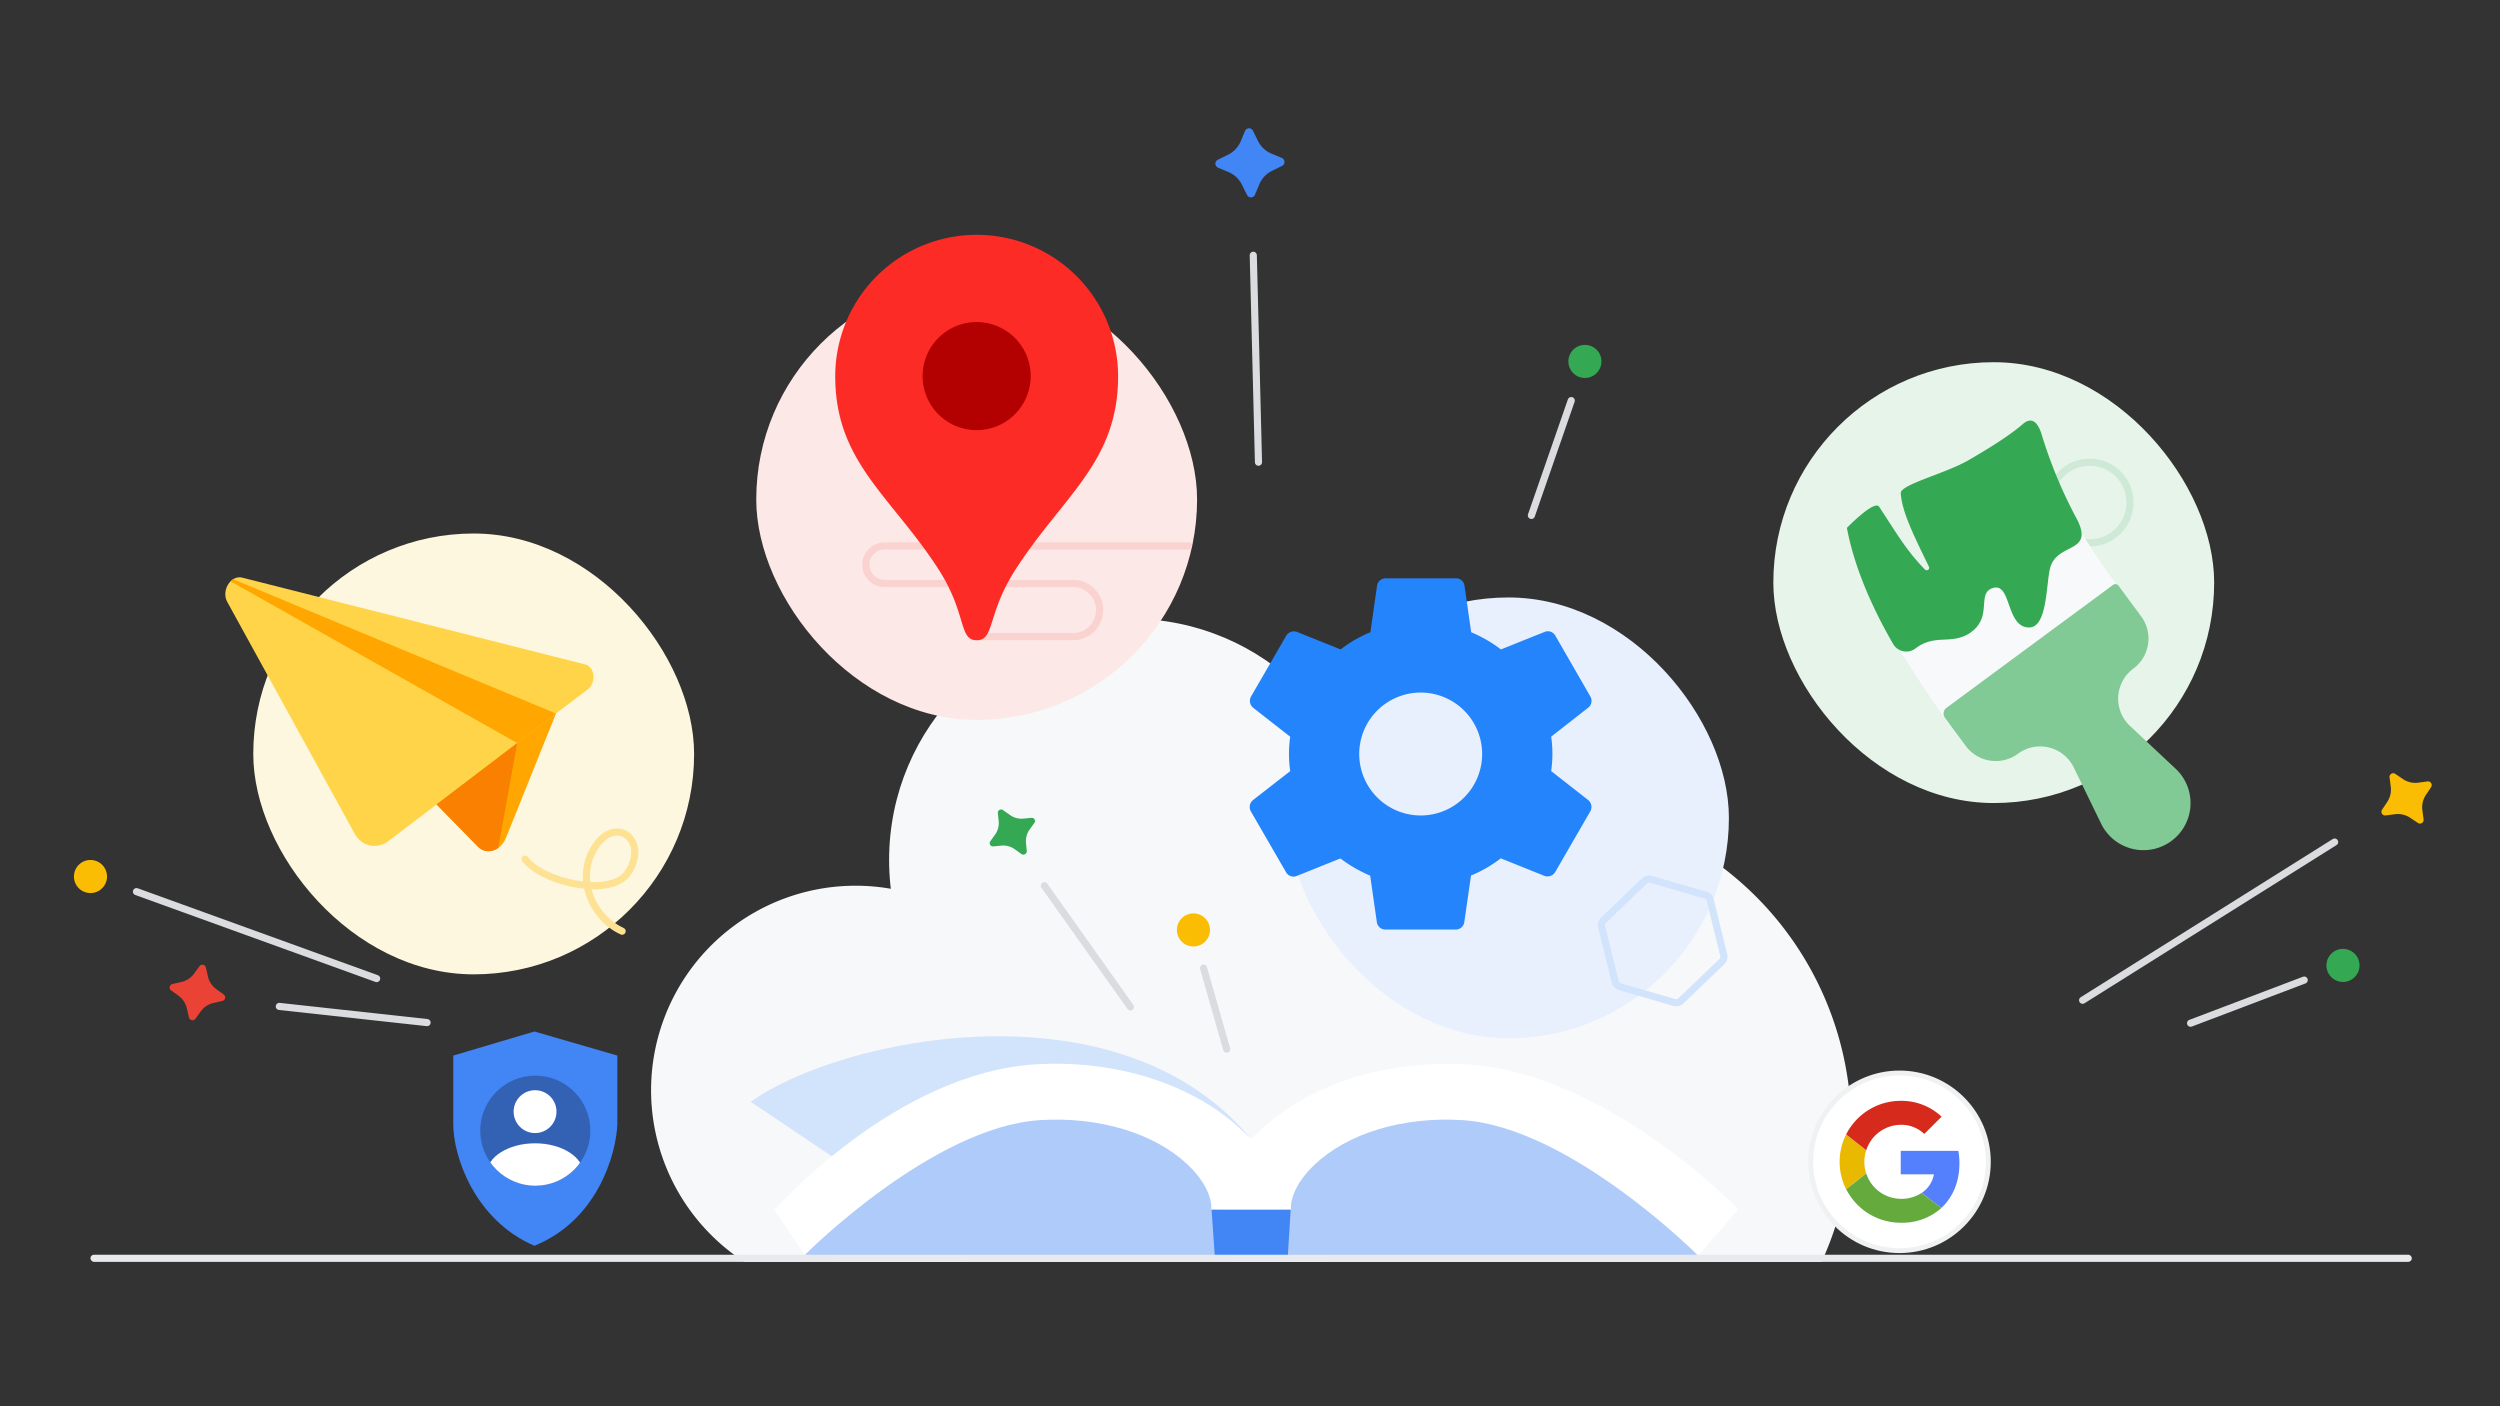 <svg xmlns="http://www.w3.org/2000/svg" xmlns:xlink="http://www.w3.org/1999/xlink" viewBox="0 0 840 472.5"><rect x="0" y="0" width="840" height="472.5" fill="#333333" stroke="none"/><defs><style>.cls-1,.cls-11,.cls-20,.cls-28,.cls-5,.cls-7{fill:none;}.cls-2{fill:#f7f8f9;}.cls-3{fill:#e8f0fe;}.cls-4{fill:#2484fb;}.cls-5{stroke:#d2e3fc;fill-rule:evenodd;}.cls-11,.cls-20,.cls-28,.cls-5,.cls-7{stroke-linecap:round;stroke-linejoin:round;stroke-width:2.4px;}.cls-6{fill:#fce8e6;}.cls-7{stroke:#fad2cf;}.cls-8{fill:#b30000;}.cls-9{fill:#fd2b25;}.cls-10{fill:#e6f4ea;}.cls-11{stroke:#ceead6;}.cls-12{fill:#f8f9fa;}.cls-13{fill:#34a853;}.cls-14{fill:#81c995;}.cls-15{fill:#fef7e0;}.cls-16{clip-path:url(#clip-path);}.cls-17{fill:#ffa700;}.cls-18{fill:#ffd448;}.cls-19{fill:#f98000;}.cls-20{stroke:#fde293;}.cls-21{fill:#4285f4;}.cls-22{fill:#3362b5;}.cls-23,.cls-31{fill:#fff;}.cls-24{clip-path:url(#clip-path-2);}.cls-25{clip-path:url(#clip-path-3);}.cls-26{fill:#d2e3fc;}.cls-27{fill:#aecbfa;}.cls-28{stroke:#dadce0;}.cls-29{fill:#fbbc04;}.cls-30{fill:#ea4335;}.cls-31{stroke:#eff1f2;stroke-miterlimit:10;stroke-width:1.64px;}.cls-32{fill:#e9b900;}.cls-33{fill:#d62b1c;}.cls-34{fill:#5580fd;}.cls-35{fill:#64aa3d;}.cls-36{fill:#e8eaed;}</style><clipPath id="clip-path"><path class="cls-1" d="M81.42,194.09l115.17,29.15c3.36.85,3.85,6.15.79,8.48l-10.56,8L170,281.54c-1.77,4.41-6.53,5.89-9.43,2.93l-13.89-14.18-16,12.19c-4,3.06-9.1,2-11.5-2.34l-42.8-77.86C74.24,198.43,77.54,193.11,81.42,194.09Z"/></clipPath><clipPath id="clip-path-2"><circle class="cls-1" cx="179.86" cy="379.91" r="18.5"/></clipPath><clipPath id="clip-path-3"><rect class="cls-1" x="230.4" y="329.94" width="365.44" height="93.29"/></clipPath></defs><g id="_04" data-name="04"><path class="cls-2" d="M386.16,305.53H447a0,0,0,0,1,0,0V424a0,0,0,0,1,0,0H281.1a0,0,0,0,1,0,0V410.59A105.06,105.06,0,0,1,386.16,305.53Z"/><circle class="cls-2" cx="379.81" cy="288.95" r="81.07"/><path class="cls-2" d="M612.06,424a109.25,109.25,0,1,0-198.63,0Z"/><path class="cls-2" d="M250.15,424H324.8a68.71,68.71,0,1,0-74.65,0Z"/><rect class="cls-3" x="432.79" y="200.75" width="148.12" height="148.12" rx="74.06"/><path class="cls-4" d="M433.51,259.1a40.95,40.95,0,0,1,0-11.56l-12.45-9.74a3,3,0,0,1-.71-3.78l11.81-20.41a3,3,0,0,1,3.59-1.3l14.7,5.9a42.73,42.73,0,0,1,10-5.78l2.24-15.64a2.89,2.89,0,0,1,2.89-2.48h23.6a2.87,2.87,0,0,1,2.89,2.48l2.25,15.64a45.18,45.18,0,0,1,10,5.78l14.69-5.9a2.88,2.88,0,0,1,3.6,1.3L534.35,234a2.91,2.91,0,0,1-.71,3.78l-12.45,9.74a40,40,0,0,1,0,11.56l12.45,9.74a3,3,0,0,1,.71,3.77L522.55,293a3,3,0,0,1-3.6,1.3l-14.69-5.9a43.29,43.29,0,0,1-10,5.78L492,309.85a2.87,2.87,0,0,1-2.89,2.47h-23.6a2.88,2.88,0,0,1-2.89-2.47l-2.24-15.64a45.35,45.35,0,0,1-10-5.78l-14.7,5.9a2.87,2.87,0,0,1-3.59-1.3l-11.81-20.42a3,3,0,0,1,.71-3.77ZM477.35,274a20.65,20.65,0,1,0-20.65-20.65A20.67,20.67,0,0,0,477.35,274Z"/><path class="cls-5" d="M579.17,320.91l-4.54-18.5a2.3,2.3,0,0,0-1.58-1.64l-18.3-5.31a2.27,2.27,0,0,0-2.21.54l-13.75,13.19a2.29,2.29,0,0,0-.64,2.19l4.55,18.5a2.31,2.31,0,0,0,1.58,1.65l18.3,5.31a2.28,2.28,0,0,0,2.21-.55l13.75-13.19A2.26,2.26,0,0,0,579.17,320.91Z"/><rect class="cls-6" x="254.1" y="93.76" width="148.12" height="148.12" rx="74.06"/><path class="cls-7" d="M399.35,183.44H297.24a6.31,6.31,0,0,0-6.31,6.31h0a6.31,6.31,0,0,0,6.31,6.3h63.31a8.92,8.92,0,0,1,8.92,8.93h0a8.92,8.92,0,0,1-8.92,8.92H328.14"/><circle class="cls-8" cx="328.16" cy="126.38" r="19.23"/><path id="SVGID" class="cls-9" d="M328.16,78.9a47.51,47.51,0,0,0-47.52,47.52c0,28.85,18.71,40.13,34.68,64.83,9.62,14.94,6.74,23.87,12.84,23.87s3.46-8.93,13.11-23.85c15.94-24.72,34.41-36,34.41-64.85A47.51,47.51,0,0,0,328.16,78.9Zm0,65.63a18.16,18.16,0,1,1,18.15-18.15A18.16,18.16,0,0,1,328.16,144.53Z"/><rect class="cls-10" x="595.84" y="121.7" width="148.12" height="148.12" rx="74.06"/><circle class="cls-11" cx="702.13" cy="168.85" r="13.55"/><path class="cls-12" d="M715,201.45c-17.2-22.47-22.32-33.08-29-55.38-1.16-3.87-3.15-6.4-6.32-3.69-3.48,3-8.66,6.59-18.3,12.18-7.58,4.4-22.71,8.14-22.77,11,.32,6.08,4.12,13.82,9.48,24.79a.84.84,0,0,1-1.35,1c-6.23-6.36-9.41-12-15.38-21.08-1.53-2.53-10.85,7.09-10.85,7.09,5.92,22.34,15.75,39.41,33.87,65.37C660.53,251.47,722.79,211.62,715,201.45Z"/><path class="cls-13" d="M669.7,197.55c6.19-1.79,4.25,13.28,12.08,13.28,6.07,0,5.68-14.06,7-19.7,2.06-9.14,15.35-4.86,8.9-17a154.77,154.77,0,0,1-11.64-28c-1.16-3.87-3.15-6.4-6.32-3.69-3.48,3-8.66,6.59-18.3,12.18-7.58,4.4-22.71,8.14-22.77,11,.32,6.08,4.12,13.82,9.47,24.78a.83.83,0,0,1-1.34.95c-6.23-6.36-9.41-12-15.38-21.07-1.53-2.53-10.85,7.09-10.85,7.09,2.28,12,7.54,25.16,15.54,39a5.11,5.11,0,0,0,7.54,1.49c6.55-5,11.91-1.11,18.15-5.1C669.91,207.39,663.84,199.25,669.7,197.55Z"/><path class="cls-14" d="M654,237.85,710,196.52a1.29,1.29,0,0,1,1.8.27l7.63,10.32a12.54,12.54,0,0,1-2.64,17.55h0a12.55,12.55,0,0,0-1.1,19.27L731,258.28a15.81,15.81,0,0,1-1.4,24.28h0a15.81,15.81,0,0,1-23.62-5.8l-9.2-18.9a12.55,12.55,0,0,0-18.74-4.61h0a12.55,12.55,0,0,1-17.55-2.63l-7-9.45A2.38,2.38,0,0,1,654,237.85Z"/><rect class="cls-15" x="85.1" y="179.26" width="148.12" height="148.12" rx="74.06"/><g class="cls-16"><polygon class="cls-17" points="186.82 239.75 166.42 290.44 78.64 200.84 186.82 239.75"/><polygon class="cls-18" points="205.54 225.51 70.31 191.28 123.46 287.96 205.54 225.51"/><path class="cls-17" d="M173.79,249.67,70.31,191.28l116.51,48.47Z"/><polygon class="cls-19" points="173.78 249.67 166.42 290.44 146.68 270.29 173.78 249.67"/></g><path class="cls-20" d="M176.43,288.65c5.79,7.78,28.69,13.1,34.48,4.66,7.42-10.83-4.2-19.95-11.24-8.32-6.28,10.39-.63,23.29,9.36,27.89"/><path class="cls-21" d="M207.43,354.67l-27.88-8.09-27.25,8.09v23.12c0,10.47,7,32.07,27.25,40.79C200.8,410,207,387.83,207.43,377.79Z"/><circle class="cls-22" cx="179.86" cy="379.91" r="18.5"/><circle class="cls-23" cx="179.78" cy="373.51" r="7.2"/><g class="cls-24"><ellipse class="cls-23" cx="179.78" cy="394.45" rx="16.26" ry="10.3"/></g><g class="cls-25"><path class="cls-26" d="M420.69,383.14c-44.32-54.32-138.59-34.41-168.44-12.93L302.56,404S436.56,402.59,420.69,383.14Z"/><path class="cls-27" d="M270.42,421.65l139.41,24.22V390.24a19.51,19.51,0,0,0-19.39-19.51l-84-.52Z"/><path class="cls-27" d="M571,422,431.23,445.87V397.7a27,27,0,0,1,26.85-27l76.51-.48Z"/><path class="cls-23" d="M570.63,421.94c-.26-.27-43.26-43.35-79.36-45.58-19.79-1.22-38.3,4.35-49.51,14.9-5.22,4.9-8.09,10.29-8.09,15.18H407.09c0-12.3,5.84-16.77,16.46-26.75C440,364.21,465.94,356,492.9,357.63c46.54,2.87,89.68,47.2,91.12,48.68Z"/><path class="cls-23" d="M270.42,421.65l-10.27-15.13c1.45-1.47,41.17-46,87.71-48.89,27-1.67,52.89,6.58,69.35,22.06,10.62,10,16.46,14.45,16.46,26.75H407.09c0-4.89-2.87-10.28-8.09-15.18-11.21-10.55-29.72-16.12-49.5-14.9C313.39,378.59,270.7,421.36,270.42,421.65Z"/><polygon class="cls-21" points="431.23 445.88 409.83 445.88 407.09 406.44 433.67 406.44 431.23 445.88"/></g><line class="cls-28" x1="421.1" y1="85.77" x2="422.85" y2="155.3"/><path class="cls-29" d="M813.75,276.55h0a1.21,1.21,0,0,0,.57-1.2l-.41-3.16a7.48,7.48,0,0,1,1.18-5.08l1.77-2.64a1.27,1.27,0,0,0,0-1.34h0a1.25,1.25,0,0,0-1.21-.57l-3.15.42a7.42,7.42,0,0,1-5.08-1.19L804.79,260a1.21,1.21,0,0,0-1.33,0h0a1.21,1.21,0,0,0-.57,1.2l.41,3.16a7.48,7.48,0,0,1-1.18,5.08l-1.77,2.65a1.25,1.25,0,0,0,0,1.33h0a1.25,1.25,0,0,0,1.21.57l3.15-.41a7.36,7.36,0,0,1,5.08,1.18l2.65,1.76A1.21,1.21,0,0,0,813.75,276.55Z"/><path class="cls-21" d="M431.58,54.37h0a1.47,1.47,0,0,0-.9-1.31l-3.5-1.46a8.87,8.87,0,0,1-4.52-4.27L421,43.93a1.49,1.49,0,0,0-1.36-.82h0a1.47,1.47,0,0,0-1.31.9l-1.46,3.5A8.87,8.87,0,0,1,412.59,52l-3.4,1.67a1.5,1.5,0,0,0-.82,1.36h0a1.47,1.47,0,0,0,.9,1.31l3.5,1.47a8.82,8.82,0,0,1,4.52,4.26L419,65.5a1.47,1.47,0,0,0,1.36.82h0a1.47,1.47,0,0,0,1.31-.9l1.47-3.5a8.82,8.82,0,0,1,4.26-4.52l3.4-1.67A1.46,1.46,0,0,0,431.58,54.37Z"/><path class="cls-30" d="M64.43,342.78h0a1.21,1.21,0,0,0,1.22-.47l1.83-2.51a7.23,7.23,0,0,1,4.25-2.8l3-.69a1.2,1.2,0,0,0,.91-.93h0a1.21,1.21,0,0,0-.47-1.22l-2.51-1.83a7.23,7.23,0,0,1-2.8-4.25l-.69-3a1.19,1.19,0,0,0-.93-.91h0a1.18,1.18,0,0,0-1.21.47l-1.83,2.51a7.28,7.28,0,0,1-4.26,2.8l-3,.69a1.19,1.19,0,0,0-.91.93h0a1.18,1.18,0,0,0,.47,1.21L60,334.58a7.28,7.28,0,0,1,2.8,4.26l.69,3A1.22,1.22,0,0,0,64.43,342.78Z"/><circle class="cls-29" cx="30.4" cy="294.51" r="5.56"/><circle class="cls-13" cx="787.24" cy="324.38" r="5.56"/><line class="cls-28" x1="93.85" y1="338.16" x2="143.49" y2="343.59"/><path class="cls-13" d="M332.69,283.86h0a1.08,1.08,0,0,0,1,.54l2.79-.27a6.56,6.56,0,0,1,4.44,1.19l2.28,1.63a1.08,1.08,0,0,0,1.17.06h0A1.09,1.09,0,0,0,345,286l-.27-2.79a6.58,6.58,0,0,1,1.19-4.44l1.63-2.28a1.08,1.08,0,0,0,.06-1.17h0a1.08,1.08,0,0,0-1-.54l-2.79.27a6.55,6.55,0,0,1-4.44-1.19L337,272.19a1.1,1.1,0,0,0-1.18-.06h0a1.06,1.06,0,0,0-.53,1.05l.27,2.79a6.58,6.58,0,0,1-1.2,4.44l-1.63,2.28A1.08,1.08,0,0,0,332.69,283.86Z"/><line class="cls-28" x1="350.91" y1="297.6" x2="379.81" y2="338.32"/><line class="cls-28" x1="699.76" y1="336.08" x2="784.44" y2="282.93"/><line class="cls-28" x1="736.03" y1="343.8" x2="774.21" y2="329.31"/><circle class="cls-13" cx="532.53" cy="121.44" r="5.56"/><line class="cls-28" x1="514.55" y1="173.18" x2="527.94" y2="134.6"/><circle class="cls-29" cx="400.99" cy="312.46" r="5.56"/><line class="cls-28" x1="412.17" y1="352.53" x2="404.4" y2="325.29"/><line class="cls-28" x1="126.55" y1="328.8" x2="45.86" y2="299.59"/><ellipse class="cls-31" cx="638.24" cy="390.37" rx="29.84" ry="29.84"/><path class="cls-32" d="M626.42,390.38a12.29,12.29,0,0,1,.63-3.89l-6.76-5.3a20.5,20.5,0,0,0,0,18.38l6.75-5.31A12.23,12.23,0,0,1,626.42,390.38Z"/><path class="cls-33" d="M627.07,386.42a12.34,12.34,0,0,1,11.57-8.49,11.22,11.22,0,0,1,7.92,3.08l5.82-5.8a19.69,19.69,0,0,0-13.74-5.33,20.52,20.52,0,0,0-18.34,11.3h0l6.76,5.3S627.06,386.44,627.07,386.42Z"/><path class="cls-34" d="M658.37,390.82a23.92,23.92,0,0,0-.36-4.12H638.65v7.87H649.8a9.56,9.56,0,0,1-4.1,6.24l-.05,0,6.62,5.07h0C656.15,402.34,658.38,397.06,658.37,390.82Z"/><path class="cls-35" d="M638.66,402.81a12.32,12.32,0,0,1-11.58-8.47l0-.08-6.75,5.31v0a20.52,20.52,0,0,0,18.36,11.27,19.7,19.7,0,0,0,13.6-4.94l-6.62-5.07A12.39,12.39,0,0,1,638.66,402.81Z"/><rect class="cls-36" x="30.38" y="421.58" width="780" height="2.4" rx="1.2"/></g></svg>